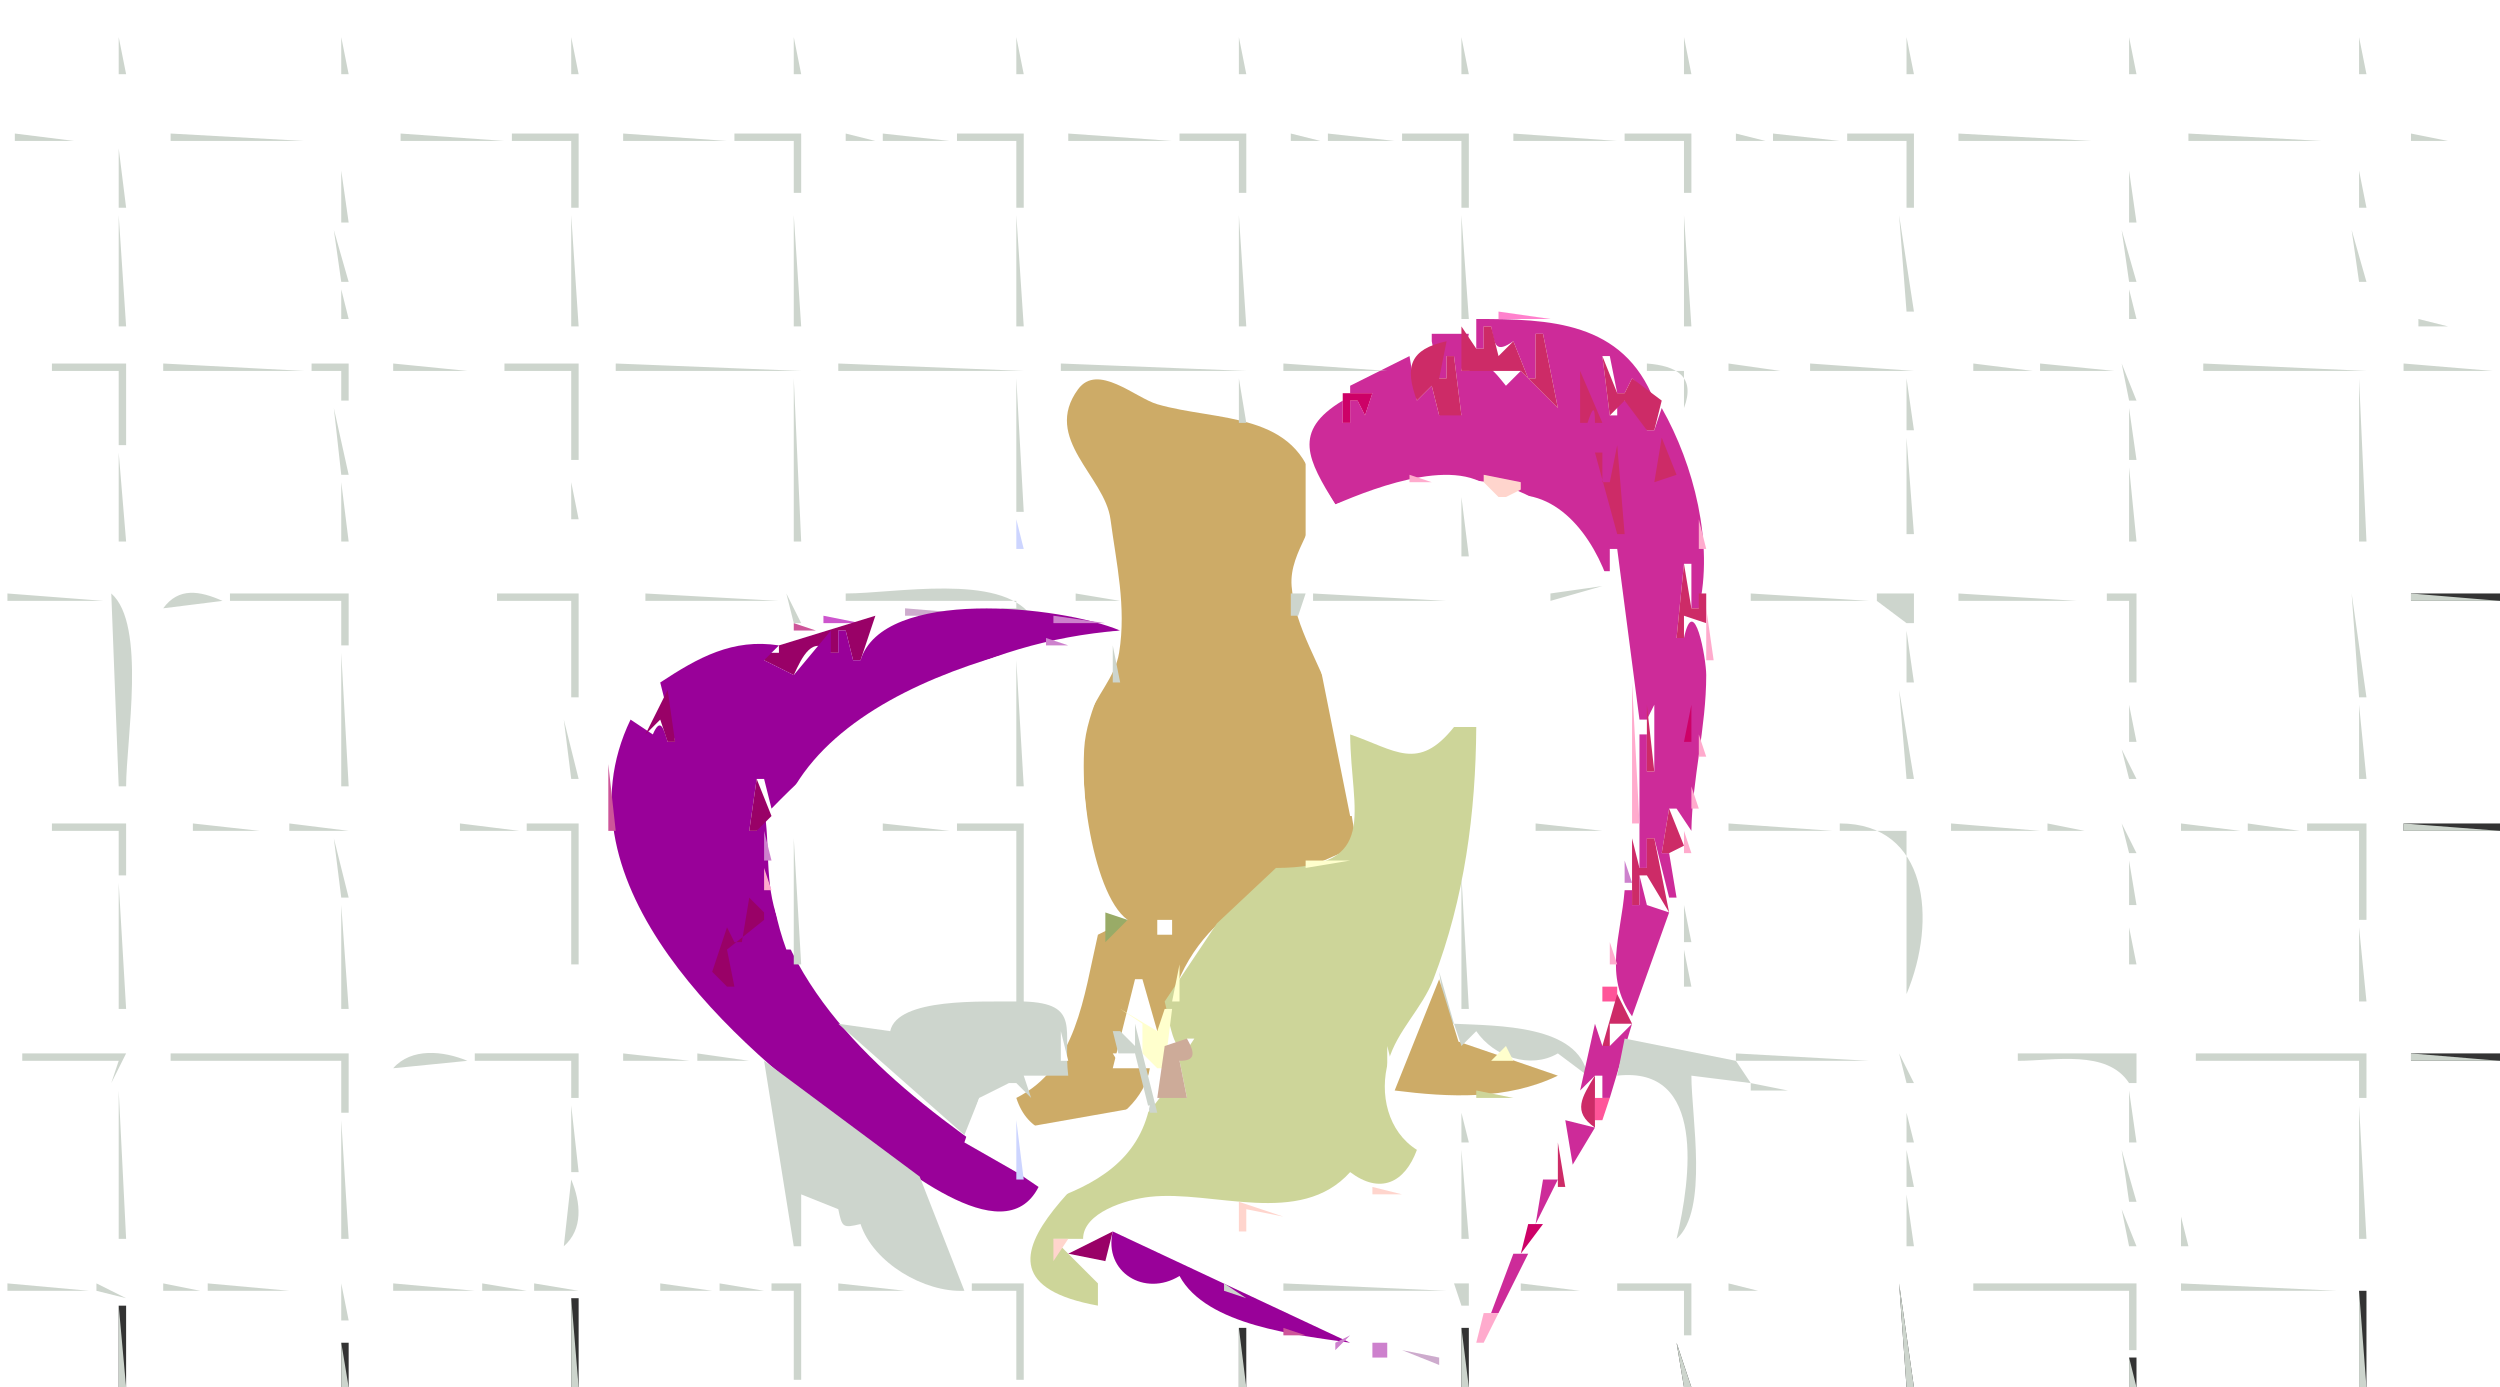 <?xml version="1.0" standalone="yes"?>
<svg xmlns="http://www.w3.org/2000/svg" xmlns:xlink="http://www.w3.org/1999/xlink" xmlns:svg="http://www.w3.org/2000/svg" xmlns:dc="http://purl.org/dc/elements/1.1/" xmlns:cc="http://web.resource.org/cc/" xmlns:rdf="http://www.w3.org/1999/02/22-rdf-syntax-ns#" width="337" height="187">
<rect width="100%" height="100%" fill="#333333" stroke="none"/>
<path style="fill:#ffffff; stroke:none;" d="M0 0L0 187L16 187L16 176L17 176L17 187L46 187L46 181L47 181L47 187L77 187L77 175L78 175L78 187L167 187L167 179L168 179L168 187L197 187L197 179L198 179L198 187L227 187L226 181L228 187L257 187L256 173L258 187L287 187L287 183L288 183L288 187L318 187L318 174L319 174L319 187L337 187L337 143L325 143L325 142L337 142L337 112L324 112L324 111L337 111L337 81L325 81L325 80L337 80L337 0L0 0z"/>
<path style="fill:#cdd5cd; stroke:none;" d="M16 5L16 10L17 10L16 5M46 5L46 10L47 10L46 5M77 5L77 10L78 10L77 5M107 5L107 10L108 10L107 5M137 5L137 10L138 10L137 5M167 5L167 10L168 10L167 5M197 5L197 10L198 10L197 5M227 5L227 10L228 10L227 5M257 5L257 10L258 10L257 5M287 5L287 10L288 10L287 5M318 5L318 10L319 10L318 5M2 18L2 19L10 19L2 18M23 18L23 19L41 19L23 18M54 18L54 19L68 19L54 18M69 18L69 19L77 19L77 28L78 28L78 18L69 18M84 18L84 19L98 19L84 18M99 18L99 19L107 19L107 26L108 26L108 18L99 18M114 18L114 19L118 19L114 18M119 18L119 19L128 19L119 18M129 18L129 19L137 19L137 28L138 28L138 18L129 18M144 18L144 19L158 19L144 18M159 18L159 19L167 19L167 26L168 26L168 18L159 18M174 18L174 19L178 19L174 18M179 18L179 19L188 19L179 18M189 18L189 19L197 19L197 28L198 28L198 18L189 18M204 18L204 19L218 19L204 18M219 18L219 19L227 19L227 26L228 26L228 18L219 18M234 18L234 19L238 19L234 18M239 18L239 19L248 19L239 18M249 18L249 19L257 19L257 28L258 28L258 18L249 18M264 18L264 19L282 19L264 18M295 18L295 19L313 19L295 18M325 18L325 19L330 19L325 18M16 20L16 28L17 28L16 20M46 23L46 30L47 30L46 23M287 23L287 30L288 30L287 23M318 23L318 28L319 28L318 23M16 29L16 44L17 44L16 29M77 29L77 44L78 44L77 29M107 29L107 44L108 44L107 29M137 29L137 44L138 44L137 29M167 29L167 44L168 44L167 29M197 29L197 43L198 43L197 29M227 29L227 44L228 44L227 29M256 29L257 42L258 42L256 29M45 31L46 38L47 38L45 31M286 31L287 38L288 38L286 31M317 31L318 38L319 38L317 31M46 39L46 43L47 43L46 39M287 39L287 43L288 43L287 39z"/>
<path style="fill:#ff81cd; stroke:none;" d="M202 42L202 43L209 43L202 42z"/>
<path style="fill:#cd2b99; stroke:none;" d="M199 43L199 47L200 47L200 44L201 44C201.459 46.609 201.655 47.628 204 46L206 51L207 51L207 45L208 45L210 55L205 50L203 52C201.393 50.045 200.174 48.165 198 50L197 50L198 45L193 45L193 46L194 51L195 51L195 48L196 48L197 56C195.104 53.63 195.896 53.63 194 56L193 52L191 54L190 48L182 52L182 53L185 53L184 56L183 54L182 54L182 57L181 57L181 54C174.08 58.147 176.354 62.036 180 68C194.592 63.071 207.196 61.771 216 77L217 77L217 74L218 74L221 97L222 97L223 95L223 104L222 104L222 99L221 99L221 117L222 117L222 113L223 113L225 121L226 121L225 115L224 115L225 109L226 109L228 112C228.119 104.939 230 98.106 230 91C230 88.765 228.36 79.665 227 86L226 86L227 76L228 76L228 82L229 82C231.047 73.3 228.35 62.652 224 55L223 58L222 58L222 55L219 54L218 54L218 56L217 56L216 48L217 48L218 53L219 53L220 51L223 54C218.77 43.309 208.922 43 199 43z"/>
<path style="fill:#cdd5cd; stroke:none;" d="M326 43L326 44L330 44L326 43z"/>
<path style="fill:#ff8199; stroke:none;" d="M195.667 44.333L196.333 44.667L195.667 44.333z"/>
<path style="fill:#cd2b67; stroke:none;" d="M197 44L197 50L198 50L205 50L210 55L208 45L207 45L207 51L206 51L204 46L202 48L201 44L200 44L200 47L199 47L197 44z"/>
<path style="fill:#cdabcd; stroke:none;" d="M191.333 45.667L191.667 46.333L191.333 45.667z"/>
<path style="fill:#cd2b67; stroke:none;" d="M191 54L193 52L194 56L197 56L196 48L195 48L195 51L194 51L195 46C190.067 47.054 189.299 49.432 191 54M216 48L217 56L219 54L222 58L223 58L224 54L220 51L219 53L218 53L216 48z"/>
<path style="fill:#cdd5cd; stroke:none;" d="M7 49L7 50L16 50L16 60L17 60L17 49L7 49M22 49L22 50L41 50L22 49M42 49L42 50L46 50L46 54L47 54L47 49L42 49M53 49L53 50L63 50L53 49M68 49L68 50L77 50L77 62L78 62L78 49L68 49M83 49L83 50L108 50L83 49M113 49L113 50L138 50L113 49M143 49L143 50L168 50L143 49M173 49L173 50L187 50L173 49M222 49L222 50L227 50L227 55C228.621 50.733 225.979 49.31 222 49M233 49L233 50L240 50L233 49M244 49L244 50L258 50L244 49M266 49L266 50L274 50L266 49M275 49L275 50L285 50L275 49M286 49L287 54L288 54L286 49M297 49L297 50L319 50L297 49M324 49L324 50L336 50L324 49z"/>
<path style="fill:#cdab67; stroke:none;" d="M152 124L148 126C146.062 134.378 145.137 143.89 137 148C139.995 157.482 153.757 152.026 155 144L150 144L153 132L154 132L156 139L157 139C159.305 123.619 170.53 119.52 183 114C181.468 107.783 181.642 101.063 179.776 94.996C178.116 89.598 174.548 84.758 174.109 79.001C173.736 74.12 178.295 70.568 177.292 65.996C174.959 55.358 164.093 56.847 156 54.491C153.045 53.63 147.959 48.864 145.318 52.478C140.457 59.13 148.919 64.188 149.692 69.999C150.486 75.967 151.85 81.801 150.86 87.961C150.303 91.418 147.679 93.743 146.652 97.015C144.806 102.894 147.041 120.423 152 124z"/>
<path style="fill:#cd2b67; stroke:none;" d="M213 50L213 57L214 57C214.653 55.04 215 54.446 215 57L216 57L213 50z"/>
<path style="fill:#cdd5cd; stroke:none;" d="M107 51L107 73L108 73L107 51M137 51L137 69L138 69L137 51M167 51L167 57L168 57L167 51M257 51L257 58L258 58L257 51M318 51L318 73L319 73L318 51z"/>
<path style="fill:#cd0167; stroke:none;" d="M181 53L181 57L182 57L182 54L183 54L184 56L185 53L181 53z"/>
<path style="fill:#cdabcd; stroke:none;" d="M159.667 54.333L160.333 54.667L159.667 54.333z"/>
<path style="fill:#cdd5cd; stroke:none;" d="M45 55L46 64L47 64L45 55M287 55L287 62L288 62L287 55z"/>
<path style="fill:#cd2b67; stroke:none;" d="M224 59L223 65L226 64L224 59z"/>
<path style="fill:#cdd5cd; stroke:none;" d="M257 59L257 72L258 72L257 59z"/>
<path style="fill:#cd2b67; stroke:none;" d="M218 60L217 65L216 65L216 61L215 61L218 72L219 72L218 60z"/>
<path style="fill:#cdd5cd; stroke:none;" d="M16 61L16 73L17 73L16 61z"/>
<path style="fill:#ffffff; stroke:none;" d="M176 62L176 80L182 110L183 110L182 99C196.758 106.435 199.618 92.669 196 80C199.028 83.997 197.761 89.2 198.09 94C199.078 108.448 196.558 120.325 192 134L193 134L196 131C195.886 136.569 193.965 141.452 201 142L201 141C198.266 139.359 199.139 138.326 197 141L196 138L214 141C221.493 121.425 220.731 100.284 218 80L209 81L209 80L217 79C214.876 72.348 209.675 65.152 202 67C197.711 60.929 185.597 65.592 180 68L176 62z"/>
<path style="fill:#cdd5cd; stroke:none;" d="M287 63L287 73L288 73L287 63z"/>
<path style="fill:#ffabcd; stroke:none;" d="M190 64L190 65L193 65L190 64z"/>
<path style="fill:#ffd5cd; stroke:none;" d="M200 64L200 65L202 67L203 67L205 66L205 65L200 64z"/>
<path style="fill:#cdd5cd; stroke:none;" d="M46 65L46 73L47 73L46 65M77 65L77 70L78 70L77 65z"/>
<path style="fill:#ffabcd; stroke:none;" d="M186.667 65.333L187.333 65.667L186.667 65.333z"/>
<path style="fill:#cd81cd; stroke:none;" d="M228.333 66.667L228.667 67.333L228.333 66.667z"/>
<path style="fill:#cdd5cd; stroke:none;" d="M197 67L197 75L198 75L197 67z"/>
<path style="fill:#cdd5ff; stroke:none;" d="M137 70L137 74L138 74L137 70z"/>
<path style="fill:#ffabcd; stroke:none;" d="M229 70L229 74L230 74L229 70z"/>
<path style="fill:#cd2b67; stroke:none;" d="M217 74L219 81L217 74M227 76L226 86L227 86L227 83L230 84L230 80L229 80L229 82L228 82L227 76z"/>
<path style="fill:#ff81cd; stroke:none;" d="M217.333 78.667L217.667 79.333L217.333 78.667z"/>
<path style="fill:#cdd5cd; stroke:none;" d="M22 82L30 81C26.925 79.633 24.084 79.137 22 82M216 79L209 80L209 81L216 79M1 80L1 81L14 81L1 80M15 80L16 106L17 106C17 99.83 19.772 84.17 15 80M31 80L31 81L46 81L46 87L47 87L47 80L31 80M53 82L58 81L53 82M67 80L67 81L77 81L77 94L78 94L78 80L67 80M83 82L86 81L83 82M87 80L87 81L105 81L87 80M106 80L107 84L108 84L106 80M114 80L114 81L137 81L137 82L135 82L135 83L139 83C134.833 77.223 120.596 80 114 80M145 80L145 81L151 81L145 80M174 80L174 83L175 83L176 80L174 80M177 80L177 81L195 81L177 80M196 80L199 98L196 80M203 82L208 81L203 82M236 80L236 81L252 81L236 80M253 80L253 81L257 84L258 84L258 80L253 80M264 80L264 81L280 81L264 80M284 80L284 81L287 81L287 92L288 92L288 80L284 80M317 80L318 94L319 94L317 80M325 80L325 81L337 81L325 80z"/>
<path style="fill:#cdabcd; stroke:none;" d="M122 82L122 83L134 83L122 82z"/>
<path style="fill:#ffabcd; stroke:none;" d="M218.333 82.667L218.667 83.333L218.333 82.667M230 82L230 89L231 89L230 82z"/>
<path style="fill:#cd55cd; stroke:none;" d="M111 83L111 84L116 84L111 83z"/>
<path style="fill:#990167; stroke:none;" d="M105 87L105 88L103 88L103 89L107 91C108.107 88.569 109.555 85.486 112 88L113 88L113 85L114 85L115 89L116 89L118 83L105 87z"/>
<path style="fill:#990199; stroke:none;" d="M116 89L115 89L114 85L113 85L113 88L112 88L112 85L107 91L103 89L105 87C98.772 86.027 94.092 88.645 89 92L91 100L90 100C89.421 98.09 89.015 96.666 88 99L85 97C74.365 119.1 99.275 141.151 115 152.421C120.623 156.45 135.248 169.308 140 160C126.391 150.817 110.777 140.092 104.877 124C103.003 118.89 103.87 114.137 103 109L102 112L101 112L102 105L103 105L104 109C117.007 95.585 131.743 86.532 151 85C142.952 81.615 119.027 79.139 116 89z"/>
<path style="fill:#cd81cd; stroke:none;" d="M142 83L142 84L149 84L142 83z"/>
<path style="fill:#cd5599; stroke:none;" d="M107 84L107 85L110 85L107 84z"/>
<path style="fill:#cd81cd; stroke:none;" d="M102.667 85.333L103.333 85.667L102.667 85.333z"/>
<path style="fill:#ffabcd; stroke:none;" d="M146.667 85.333L147.333 85.667L146.667 85.333z"/>
<path style="fill:#ffffff; stroke:none;" d="M106 128L107 128L107 113L108 113C108 126.483 106.33 133.949 120 139C122.814 134.986 132.256 135.32 137 135L137 112L129 112L129 111L138 111L138 135L145 136C150.924 122.635 145.431 114.208 146.144 101C146.436 95.591 149.937 90.403 151 85C128.324 88.053 95.503 99.207 106 128z"/>
<path style="fill:#cdd5cd; stroke:none;" d="M257 85L257 92L258 92L257 85z"/>
<path style="fill:#cd55cd; stroke:none;" d="M99.667 86.333L100.333 86.667L99.667 86.333z"/>
<path style="fill:#cd81cd; stroke:none;" d="M141 86L141 87L144 87L141 86z"/>
<path style="fill:#cdabcd; stroke:none;" d="M219.333 86.667L219.667 87.333L219.333 86.667z"/>
<path style="fill:#cdd5cd; stroke:none;" d="M150 87L150 92L151 92L150 87M46 88L46 106L47 106L46 88z"/>
<path style="fill:#cdabcd; stroke:none;" d="M131.667 89.333L132.333 89.667L131.667 89.333z"/>
<path style="fill:#cdd5cd; stroke:none;" d="M137 89L137 106L138 106L137 89z"/>
<path style="fill:#cdabcd; stroke:none;" d="M128.667 90.333L129.333 90.667L128.667 90.333z"/>
<path style="fill:#ffabcd; stroke:none;" d="M220 92L220 111L221 111L220 92z"/>
<path style="fill:#990167; stroke:none;" d="M87 99L89 97L90 100L91 100L90 93L87 99z"/>
<path style="fill:#cdd5cd; stroke:none;" d="M256 93L257 105L258 105L256 93z"/>
<path style="fill:#cd2b67; stroke:none;" d="M222 95L222 104L223 104L222 95z"/>
<path style="fill:#cd0167; stroke:none;" d="M228 95L227 100L228 100L228 95z"/>
<path style="fill:#cdd5cd; stroke:none;" d="M287 95L287 100L288 100L287 95M318 95L318 105L319 105L318 95M76 97L77 105L78 105L76 97z"/>
<path style="fill:#cdd599; stroke:none;" d="M196 98C191.153 104.094 188.073 101.081 182 99C182.089 109.613 186.152 116.952 172 117L164.044 124.471L157 135C157.483 136.669 158.37 143.75 160 140L161 140L159 143L160 148L157 147C152.097 155.273 125.082 171.846 148 176L148 173L142 167L146 167C146 163.469 151.761 161.693 155 161.333C163.566 160.382 175.231 165.521 182 158C186.006 161.018 189.342 159.511 191 155C187.104 152.561 185.874 147.491 187.162 143.004C188.337 138.91 191.704 135.956 193.231 131.985C197.404 121.14 198.936 109.536 199 98L196 98z"/>
<path style="fill:#ffabcd; stroke:none;" d="M229 99L229 102L230 102L229 99z"/>
<path style="fill:#cdd5cd; stroke:none;" d="M286 101L287 105L288 105L286 101z"/>
<path style="fill:#cd5599; stroke:none;" d="M82 103L82 112L83 112L82 103z"/>
<path style="fill:#990167; stroke:none;" d="M102 105L101 112L102 112L104 110L102 105z"/>
<path style="fill:#ffabcd; stroke:none;" d="M228 106L228 109L229 109L228 106z"/>
<path style="fill:#ffd5cd; stroke:none;" d="M183 109L182 115L183 109z"/>
<path style="fill:#cd2b67; stroke:none;" d="M225 109L224 115L225 115L227 114L225 109z"/>
<path style="fill:#cdd5cd; stroke:none;" d="M7 111L7 112L16 112L16 118L17 118L17 111L7 111M26 111L26 112L35 112L26 111M39 111L39 112L47 112L39 111M62 111L62 112L70 112L62 111M71 111L71 112L77 112L77 130L78 130L78 111L71 111M119 111L119 112L128 112L119 111M129 111L129 112L137 112L137 135C132.682 135.055 120.961 134.432 120 139L113 138L130 153L132 148C134.697 148.854 135.386 148.851 136 146L137 146L139 148L138 145L144 145C143.246 138.958 145.86 135.257 138 135L138 111L129 111M207 111L207 112L216 112L207 111M233 111L233 112L247 112L233 111M248 111L248 112L257 112L257 134C261.206 123.977 259.844 111.009 248 111M263 111L263 112L275 112L263 111M276 111L276 112L281 112L276 111M286 111L287 115L288 115L286 111M294 111L294 112L302 112L294 111M303 111L303 112L310 112L303 111M311 111L311 112L318 112L318 124L319 124L319 111L311 111M324 111L324 112L337 112L324 111z"/>
<path style="fill:#cd81cd; stroke:none;" d="M103 112L103 116L104 116L103 112z"/>
<path style="fill:#ffabcd; stroke:none;" d="M227 112L227 115L228 115L227 112z"/>
<path style="fill:#cdd5cd; stroke:none;" d="M45 113L46 121L47 121L45 113M107 113L107 130L108 130L107 113z"/>
<path style="fill:#cd2b67; stroke:none;" d="M220 113L220 122L221 122L221 118L222 118L225 123L223 113L222 113L222 117L221 117L220 113z"/>
<path style="fill:#cd81cd; stroke:none;" d="M83.333 114.667L83.667 115.333L83.333 114.667z"/>
<path style="fill:#ffffcd; stroke:none;" d="M176 116L176 117L182 116L176 116z"/>
<path style="fill:#cd81cd; stroke:none;" d="M219 116L219 119L220 119L219 116z"/>
<path style="fill:#cdd5cd; stroke:none;" d="M287 116L287 122L288 122L287 116z"/>
<path style="fill:#ffabcd; stroke:none;" d="M103 117L103 120L104 120L103 117z"/>
<path style="fill:#ffd5cd; stroke:none;" d="M165 123L173 119L165 123z"/>
<path style="fill:#cdd5cd; stroke:none;" d="M197 118L197 136L198 136L197 118z"/>
<path style="fill:#cd2b99; stroke:none;" d="M221 118L221 122L220 122L220 120L219 120C218.509 126.165 216.121 131.514 220 137L225 123L222 122L221 118z"/>
<path style="fill:#cdd5cd; stroke:none;" d="M16 119L16 136L17 136L16 119z"/>
<path style="fill:#990167; stroke:none;" d="M101 121L100 127L99 127L98 125L96 131L98 133L99 133L98 128L103 124L103 123L101 121z"/>
<path style="fill:#cdd5cd; stroke:none;" d="M46 122L46 136L47 136L46 122M227 122L227 127L228 127L227 122z"/>
<path style="fill:#99ab67; stroke:none;" d="M149 123L149 127L152 124L149 123z"/>
<path style="fill:#cd81cd; stroke:none;" d="M218.333 123.667L218.667 124.333L218.333 123.667z"/>
<path style="fill:#ffffff; stroke:none;" d="M156 124L156 126L158 126L158 124L156 124z"/>
<path style="fill:#ffd5ff; stroke:none;" d="M163 124L161 128L163 124z"/>
<path style="fill:#ffabcd; stroke:none;" d="M224.333 124.667L224.667 125.333L224.333 124.667z"/>
<path style="fill:#cdd5cd; stroke:none;" d="M287 125L287 130L288 130L287 125M318 125L318 135L319 135L318 125z"/>
<path style="fill:#ffabcd; stroke:none;" d="M217 127L217 130L218 130L217 127z"/>
<path style="fill:#ffffff; stroke:none;" d="M160.333 128.667L160.667 129.333L160.333 128.667z"/>
<path style="fill:#cdd5cd; stroke:none;" d="M227 128L227 133L228 133L227 128z"/>
<path style="fill:#ffffcd; stroke:none;" d="M159 130L158 135L159 135L159 130z"/>
<path style="fill:#cdd5cd; stroke:none;" d="M194 131L195 138L196 138L194 131z"/>
<path style="fill:#ffabcd; stroke:none;" d="M222.333 131.667L222.667 132.333L222.333 131.667z"/>
<path style="fill:#ffffff; stroke:none;" d="M153 132L152 136L153 132z"/>
<path style="fill:#cdab67; stroke:none;" d="M194 132L188 147C195.378 147.932 203.124 148.31 210 145L196.603 140.411L194 132z"/>
<path style="fill:#ff5599; stroke:none;" d="M216 133L216 135L218 135L218 133L216 133z"/>
<path style="fill:#cd2b67; stroke:none;" d="M218 134L216 141L217 141L217 138L220 138L218 134z"/>
<path style="fill:#ffffcd; stroke:none;" d="M151 136L154 138L154 142L156 144L157 144L158 136L157 136L156 139L151 136z"/>
<path style="fill:#ff81cd; stroke:none;" d="M215.333 136.667L215.667 137.333L215.333 136.667z"/>
<path style="fill:#ffffff; stroke:none;" d="M189.333 137.667L189.667 138.333L189.333 137.667z"/>
<path style="fill:#ffabcd; stroke:none;" d="M220.333 137.667L220.667 138.333L220.333 137.667z"/>
<path style="fill:#ffffff; stroke:none;" d="M151 138L153 141L151 138z"/>
<path style="fill:#cdd5cd; stroke:none;" d="M153 138L153 141L151 139L150 139L151 143L153 142L155 150L156 150L154 142L153 138M196 138L197 141L199 139C201.396 142.474 206.301 144.165 210 142L214 145C212.853 138.124 201.879 138.287 196 138z"/>
<path style="fill:#cd2b99; stroke:none;" d="M215 138L213 147L215 145L216 145L216 148L217 148L220 138L217 141L216 141L215 138z"/>
<path style="fill:#ffffff; stroke:none;" d="M143 139L143 143L144 143L143 139M188.333 139.667L188.667 140.333L188.333 139.667z"/>
<path style="fill:#cdab99; stroke:none;" d="M160 140L157 141L156 148L160 148L159 143C161.237 143.015 161.064 141.881 160 140z"/>
<path style="fill:#ff81cd; stroke:none;" d="M214.333 140.667L214.667 141.333L214.333 140.667z"/>
<path style="fill:#cdd5cd; stroke:none;" d="M219 140L218 145C230.003 143.636 227.931 158.888 226 167C230.354 163.196 228 150.561 228 145L236 146L234 143L219 140z"/>
<path style="fill:#ffffff; stroke:none;" d="M187 141L187 145L188 145L187 141z"/>
<path style="fill:#ffffcd; stroke:none;" d="M201 143L204 143L203 141L201 143z"/>
<path style="fill:#cdd5cd; stroke:none;" d="M3 142L3 143L16 143L15 146L17 142L3 142M23 142L23 143L46 143L46 150L47 150L47 142L23 142M53 144L63 143C59.756 141.639 55.437 141.211 53 144M64 142L64 143L77 143L77 148L78 148L78 142L64 142M84 142L84 143L93 143L84 142M94 142L94 143L101 143L94 142z"/>
<path style="fill:#ffffff; stroke:none;" d="M150 142C151.127 144.006 151.873 144.006 153 142L150 142z"/>
<path style="fill:#cdd5cd; stroke:none;" d="M234 142L234 143L252 143L234 142M256 142L257 146L258 146L256 142M263 144L268 143L263 144M272 142L272 143C276.913 143 284.041 141.436 287 146L288 146L288 142L272 142M296 142L296 143L318 143L318 148L319 148L319 142L296 142M325 142L325 143L337 143L325 142M103 143L107 168L108 168L108 161L113 163C113.513 165.475 113.604 165.575 116 165C117.725 170.237 124.592 174.258 130 174L123.973 158.609L103 143z"/>
<path style="fill:#ffffff; stroke:none;" d="M138 147L143 144L138 147z"/>
<path style="fill:#ffd5cd; stroke:none;" d="M186 144L189 148L186 144z"/>
<path style="fill:#cd2b67; stroke:none;" d="M215 145C213.249 147.89 211.887 149.858 215 152L215 145z"/>
<path style="fill:#ffffff; stroke:none;" d="M136 146L132 148L130 154L137 158L136 146z"/>
<path style="fill:#cdd5cd; stroke:none;" d="M236 146L236 147L241 147L236 146M16 147L16 167L17 167L16 147z"/>
<path style="fill:#cdd599; stroke:none;" d="M199 147L199 148L204 148L199 147z"/>
<path style="fill:#ff8199; stroke:none;" d="M212.333 147.667L212.667 148.333L212.333 147.667z"/>
<path style="fill:#cdd5cd; stroke:none;" d="M287 147L287 154L288 154L287 147z"/>
<path style="fill:#ff5599; stroke:none;" d="M215 148L215 151L216 151L217 148L215 148z"/>
<path style="fill:#cdd5cd; stroke:none;" d="M77 149L77 158L78 158L77 149z"/>
<path style="fill:#ffffff; stroke:none;" d="M138 152L141 162C147.712 159.71 153.507 156.398 155 149L138 152z"/>
<path style="fill:#cdd5cd; stroke:none;" d="M318 149L318 167L319 167L318 149M197 150L197 154L198 154L197 150M257 150L257 154L258 154L257 150M46 151L46 167L47 167L46 151z"/>
<path style="fill:#cdd5ff; stroke:none;" d="M137 151L137 159L138 159L137 151z"/>
<path style="fill:#cd2b99; stroke:none;" d="M211 151L212 157L215 152L211 151z"/>
<path style="fill:#cd2b67; stroke:none;" d="M210 154L210 160L211 160L210 154z"/>
<path style="fill:#cdd5cd; stroke:none;" d="M197 155L197 167L198 167L197 155M257 155L257 160L258 160L257 155M286 155L287 162L288 162L286 155M77 159L76 168C78.641 165.693 78.296 162.089 77 159z"/>
<path style="fill:#cd2b99; stroke:none;" d="M208 159L207 165L210 159L208 159z"/>
<path style="fill:#cdabcd; stroke:none;" d="M140.333 160.667L140.667 161.333L140.333 160.667z"/>
<path style="fill:#ffd5cd; stroke:none;" d="M185 160L185 161L189 161L185 160z"/>
<path style="fill:#cdd5cd; stroke:none;" d="M257 161L257 168L258 168L257 161z"/>
<path style="fill:#ffd5cd; stroke:none;" d="M137 166L142 163L137 166M167 162L167 166L168 166L168 163L173 164L167 162z"/>
<path style="fill:#cdd5cd; stroke:none;" d="M286 163L287 168L288 168L286 163M294 164L294 168L295 168L294 164z"/>
<path style="fill:#ffffff; stroke:none;" d="M145.667 165.333L146.333 165.667L145.667 165.333z"/>
<path style="fill:#cd55cd; stroke:none;" d="M147.667 165.333L148.333 165.667L147.667 165.333z"/>
<path style="fill:#cd0167; stroke:none;" d="M206 165L205 169L208 165L206 165z"/>
<path style="fill:#990167; stroke:none;" d="M144 169L149 170L150 166L144 169z"/>
<path style="fill:#990199; stroke:none;" d="M150 166C148.72 171.5 154.321 174.883 159 172C162.617 178.72 174.971 179.967 182 181L150 166z"/>
<path style="fill:#ffd5cd; stroke:none;" d="M142 167L142 170L144 167L142 167z"/>
<path style="fill:#cd5599; stroke:none;" d="M145.667 169.333L146.333 169.667L145.667 169.333z"/>
<path style="fill:#cd2b99; stroke:none;" d="M204 169L201 177L202 177L206 169L204 169z"/>
<path style="fill:#cd5599; stroke:none;" d="M152.667 172.333L153.333 172.667L152.667 172.333z"/>
<path style="fill:#992b67; stroke:none;" d="M158 172L160 175L158 172z"/>
<path style="fill:#cdabcd; stroke:none;" d="M162.667 172.333L163.333 172.667L162.667 172.333z"/>
<path style="fill:#cdd5cd; stroke:none;" d="M173 173L173 174L195 174L173 173M1 173L1 174L12 174L1 173M13 173L13 174L17 175L13 173M22 173L22 174L27 174L22 173M28 173L28 174L39 174L28 173M46 173L46 178L47 178L46 173M53 173L53 174L64 174L53 173M65 173L65 174L71 174L65 173M72 173L72 174L78 174L72 173M89 173L89 174L96 174L89 173M97 173L97 174L103 174L97 173M104 173L104 174L107 174L107 186L108 186L108 173L104 173M113 173L113 174L122 174L113 173M131 173L131 174L137 174L137 186L138 186L138 173L131 173M165 173L165 174L168 175L165 173M196 173L197 176L198 176L198 173L196 173M205 173L205 174L213 174L205 173M218 173L218 174L227 174L227 180L228 180L228 173L218 173M233 173L233 174L237 174L233 173M256 173L257 187L258 187L256 173M266 173L266 174L287 174L287 182L288 182L288 173L266 173M294 173L294 174L315 174L294 173M318 174L318 187L319 187L318 174M77 175L77 187L78 187L77 175M16 176L16 187L17 187L16 176z"/>
<path style="fill:#cd55cd; stroke:none;" d="M166.667 177.333L167.333 177.667L166.667 177.333z"/>
<path style="fill:#ffabcd; stroke:none;" d="M200 177L199 181L200 181L202 177L200 177z"/>
<path style="fill:#cdd5cd; stroke:none;" d="M167 179L167 187L168 187L167 179z"/>
<path style="fill:#cd5599; stroke:none;" d="M173 179L173 180L176 180L173 179z"/>
<path style="fill:#cdd5cd; stroke:none;" d="M197 179L197 187L198 187L197 179z"/>
<path style="fill:#cd5599; stroke:none;" d="M177.667 180.333L178.333 180.667L177.667 180.333z"/>
<path style="fill:#cd81cd; stroke:none;" d="M182 180L180 181L180 182L182 180z"/>
<path style="fill:#cdd5cd; stroke:none;" d="M46 181L46 187L47 187L46 181z"/>
<path style="fill:#990167; stroke:none;" d="M183.667 181.333L184.333 181.667L183.667 181.333z"/>
<path style="fill:#cd81cd; stroke:none;" d="M185 181L185 183L187 183L187 181L185 181z"/>
<path style="fill:#cdd5cd; stroke:none;" d="M226 181L227 187L228 187L226 181z"/>
<path style="fill:#992b99; stroke:none;" d="M187.667 182.333L188.333 182.667L187.667 182.333z"/>
<path style="fill:#cdabcd; stroke:none;" d="M189 182L194 184L194 183L189 182z"/>
<path style="fill:#cdd5cd; stroke:none;" d="M287 183L287 187L288 187L287 183z"/>
</svg>
